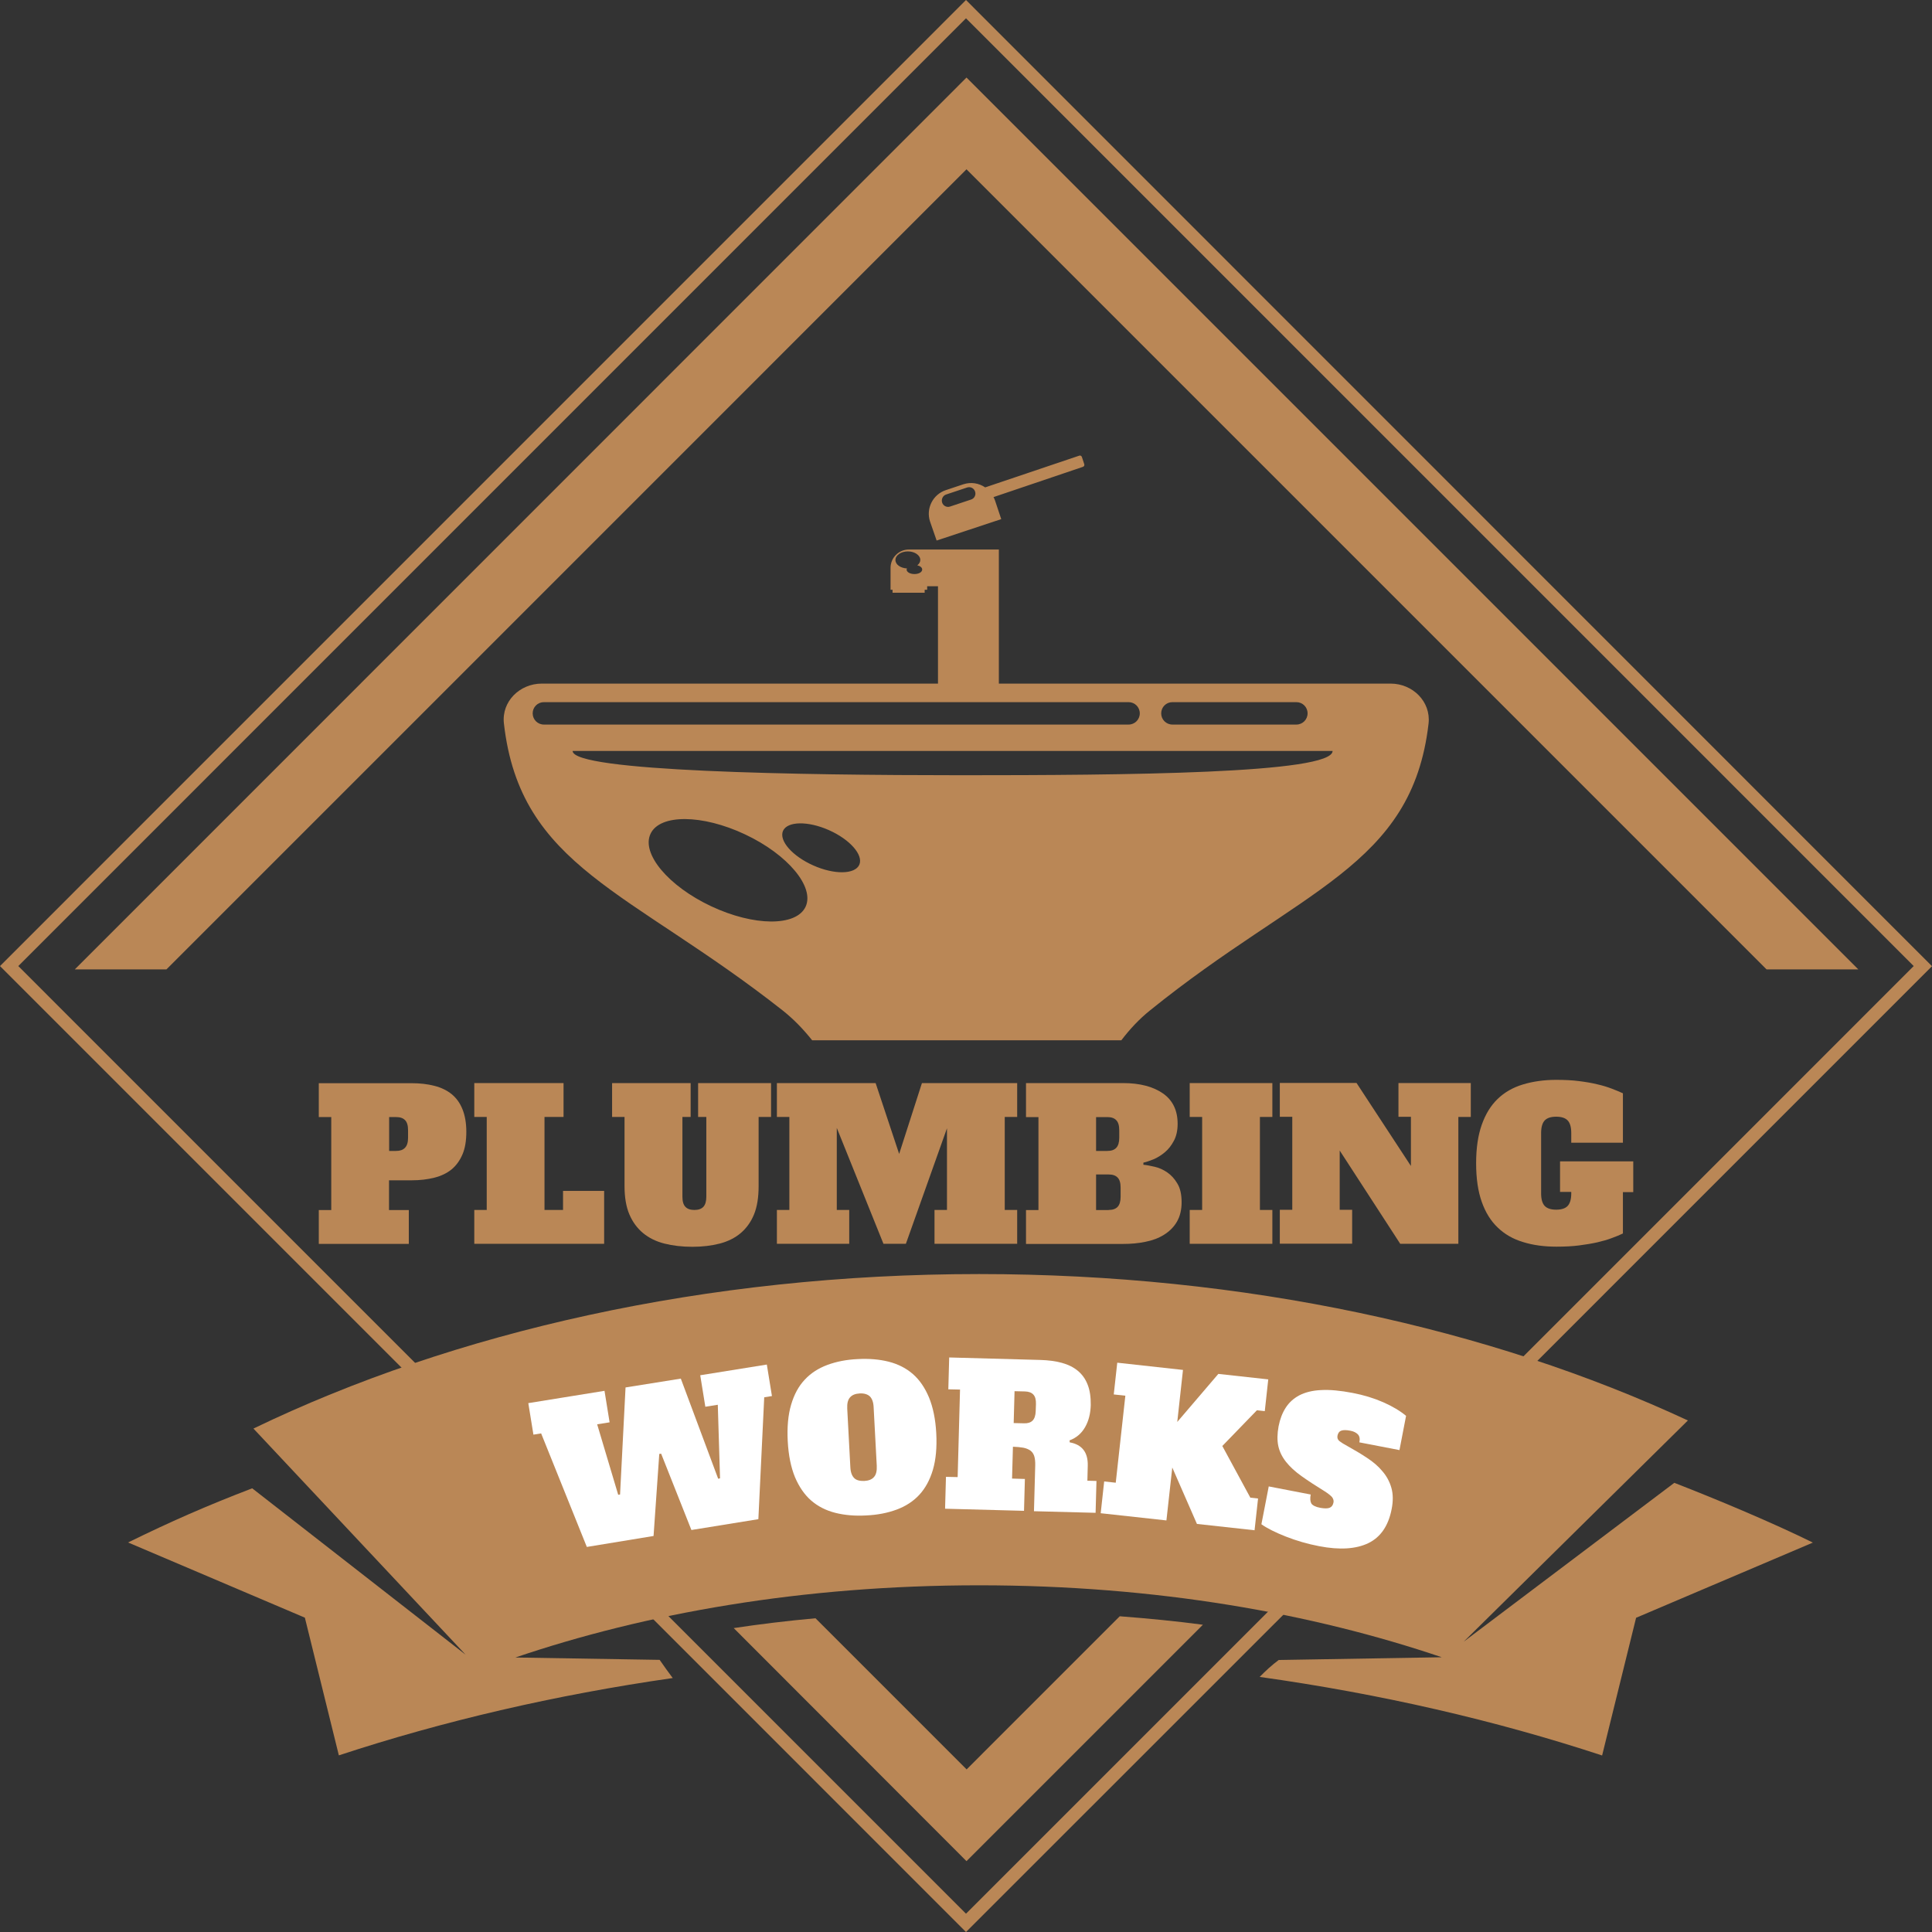 <svg width="100" height="100" viewBox="0 0 100 100" fill="none" xmlns="http://www.w3.org/2000/svg">
<rect x="0" y="0" width="100" height="100" fill="#333333" stroke="none"/>
<path d="M8.615 50.176L50.026 8.763L91.437 50.176H96.186L50.026 4.014L3.872 50.176H8.615Z" fill="#BA8756"/>
<path d="M27.391 76.862C27.784 77.802 27.3 78.511 26.372 78.904L25.934 79.085L26.495 80.431L25.541 80.831L23.853 76.797L25.155 76.249C26.198 75.818 27.017 75.979 27.391 76.862ZM26.405 77.274C26.224 76.842 25.902 76.739 25.432 76.939L25.097 77.081L25.651 78.402L26.005 78.254C26.43 78.073 26.617 77.783 26.405 77.274Z" fill="white"/>
<path d="M29.704 78.337L31.321 77.802L31.476 78.614L28.976 79.439L27.603 75.289L28.582 74.967L29.704 78.337Z" fill="white"/>
<path d="M34.865 76.223C35.084 77.08 34.704 77.873 33.596 78.156C32.487 78.44 31.785 77.963 31.559 77.067L30.838 74.239L31.843 73.981L32.558 76.771C32.7 77.312 32.958 77.525 33.415 77.415C33.873 77.299 34.002 76.984 33.866 76.442L33.151 73.652L34.156 73.394L34.865 76.223Z" fill="white"/>
<path d="M40.148 76.726L39.15 76.906L38.776 75.238C38.641 74.638 38.518 74.02 38.454 73.478L38.319 76.584L37.358 76.752L36.121 73.891C36.276 74.516 36.373 75.051 36.456 75.656L36.675 77.338L35.683 77.512L35.245 73.15L36.534 72.924L37.7 75.727L37.784 72.699L39.079 72.467L40.148 76.726Z" fill="white"/>
<path d="M43.879 75.043C43.989 76.036 43.215 76.396 42.126 76.519L40.728 76.674L40.251 72.324L41.482 72.189C42.648 72.06 43.396 72.279 43.486 73.091C43.544 73.645 43.183 73.974 42.79 74.115C43.286 74.154 43.808 74.341 43.879 75.043ZM41.359 72.936L41.469 73.948L41.849 73.903C42.275 73.858 42.481 73.671 42.442 73.303C42.403 72.943 42.152 72.846 41.656 72.897L41.359 72.936ZM42.816 75.101C42.771 74.663 42.442 74.534 41.998 74.579L41.546 74.631L41.675 75.81L42.049 75.771C42.532 75.713 42.867 75.578 42.816 75.101Z" fill="white"/>
<path d="M45.593 76.216L44.562 76.287L44.259 71.924L45.29 71.853L45.593 76.216Z" fill="white"/>
<path d="M49.73 76.054L48.415 76.093L47.062 72.742C47.126 73.135 47.223 73.715 47.242 74.521L47.287 76.119L46.366 76.151L46.243 71.782L47.532 71.743L48.918 75.101C48.853 74.746 48.75 74.179 48.731 73.477L48.679 71.711L49.607 71.686L49.73 76.054Z" fill="white"/>
<path d="M53.937 72.215L53.383 72.763C53.106 72.518 52.867 72.402 52.519 72.389C51.907 72.37 51.443 72.814 51.411 73.897C51.379 75.044 51.669 75.443 52.275 75.463C52.487 75.469 52.687 75.43 52.874 75.334L52.9 74.341L52.333 74.322L52.255 73.587L53.924 73.632L53.866 75.791C53.409 76.068 52.842 76.223 52.268 76.204C50.954 76.165 50.303 75.347 50.348 73.852C50.387 72.37 51.34 71.59 52.5 71.622C53.119 71.654 53.589 71.893 53.937 72.215Z" fill="white"/>
<path d="M60.078 76.751L58.744 76.597L58.583 73.213L57.629 76.468L56.327 76.319L56.108 71.893L57.139 72.009L57.165 75.63L58.177 72.131L59.253 72.253L59.407 75.888L60.322 72.376L61.302 72.485L60.078 76.751Z" fill="white"/>
<path d="M65.219 75.45C64.955 76.861 64.072 77.57 62.854 77.345C61.643 77.119 61.076 76.159 61.34 74.722C61.604 73.317 62.487 72.602 63.699 72.834C64.916 73.06 65.483 74.013 65.219 75.45ZM62.41 74.922C62.204 76.011 62.435 76.494 62.996 76.597C63.576 76.707 63.95 76.34 64.156 75.244C64.356 74.155 64.143 73.678 63.563 73.575C62.99 73.472 62.609 73.833 62.41 74.922Z" fill="white"/>
<path d="M67.152 76.475L66.759 76.372L66.34 77.989L65.341 77.732L66.437 73.498L67.822 73.859C68.969 74.155 69.459 74.716 69.227 75.599C69.085 76.153 68.737 76.417 68.119 76.533L68.724 78.614L67.597 78.324L67.152 76.475ZM66.939 75.683L67.358 75.792C67.796 75.908 68.08 75.779 68.196 75.328C68.299 74.922 68.112 74.684 67.616 74.555L67.255 74.465L66.939 75.683Z" fill="white"/>
<path d="M70.006 79.052L69.027 78.717L70.445 74.58L71.424 74.915L70.006 79.052ZM71.849 77.132L72.494 79.903L71.36 79.516L70.799 76.855L72.771 75.379L73.802 75.734L71.849 77.132Z" fill="white"/>
<path d="M76.966 77.621L76.302 77.937C76.128 77.589 75.896 77.357 75.574 77.215C75.245 77.067 74.974 77.112 74.865 77.37C74.749 77.621 74.858 77.795 75.393 78.266C76.038 78.846 76.334 79.348 76.005 80.083C75.677 80.824 74.858 81.082 73.86 80.637C73.17 80.328 72.784 79.857 72.597 79.393L73.305 79.084C73.486 79.464 73.744 79.748 74.137 79.922C74.53 80.096 74.852 80.018 74.987 79.716C75.116 79.419 75.026 79.219 74.523 78.781C73.757 78.105 73.589 77.589 73.853 76.996C74.169 76.294 74.974 76.113 75.806 76.487C76.424 76.764 76.766 77.125 76.966 77.621Z" fill="white"/>
<path d="M71.978 35.383H51.701V28.443C51.701 28.443 47.242 28.443 47.042 28.443C46.521 28.443 46.095 28.869 46.095 29.391V30.525H46.198V30.679H47.861V30.525H47.99V30.344H48.55V35.383H28.041C26.901 35.383 25.954 36.311 26.082 37.445C26.927 44.894 32.59 46.067 40.515 52.304C41.082 52.755 41.585 53.277 42.036 53.844H58.041C58.473 53.277 58.956 52.755 59.517 52.304C67.326 45.99 73.086 44.881 73.943 37.445C74.066 36.318 73.125 35.383 71.978 35.383ZM47.332 29.713C47.107 29.713 46.926 29.61 46.926 29.481C46.926 29.462 46.939 29.442 46.946 29.423C46.611 29.404 46.347 29.223 46.347 28.985C46.347 28.74 46.637 28.54 46.991 28.54C47.345 28.54 47.635 28.74 47.635 28.985C47.635 29.094 47.571 29.184 47.481 29.262C47.629 29.294 47.732 29.378 47.732 29.474C47.738 29.61 47.558 29.713 47.332 29.713ZM60.683 36.343H67.1C67.423 36.343 67.68 36.601 67.68 36.923C67.68 37.245 67.423 37.503 67.1 37.503H60.683C60.361 37.503 60.103 37.245 60.103 36.923C60.103 36.601 60.361 36.343 60.683 36.343ZM28.151 37.503C27.829 37.503 27.571 37.245 27.571 36.923C27.571 36.601 27.829 36.343 28.151 36.343H58.415C58.737 36.343 58.995 36.601 58.995 36.923C58.995 37.245 58.737 37.503 58.415 37.503H28.151ZM41.695 46.937C41.211 47.961 39.021 47.949 36.804 46.905C34.588 45.861 33.183 44.179 33.673 43.154C34.156 42.13 36.347 42.143 38.563 43.187C40.78 44.23 42.178 45.912 41.695 46.937ZM44.478 44.759C44.253 45.261 43.189 45.281 42.1 44.797C41.012 44.314 40.309 43.515 40.528 43.006C40.754 42.504 41.817 42.484 42.906 42.968C43.995 43.451 44.697 44.256 44.478 44.759ZM49.736 40.126C41.321 40.126 29.639 39.932 29.639 38.869H68.975C68.975 40.048 58.151 40.126 49.736 40.126Z" fill="#BA8756"/>
<path d="M48.48 27.978L51.824 26.87L51.495 25.884C51.476 25.826 51.45 25.781 51.424 25.73L56.051 24.164C56.109 24.144 56.141 24.086 56.122 24.028L55.999 23.655C55.98 23.597 55.922 23.564 55.864 23.584L50.992 25.227C50.67 25.008 50.264 24.937 49.865 25.066L48.956 25.369C48.28 25.594 47.919 26.322 48.138 26.992L48.48 27.978ZM48.976 25.594L50.058 25.233C50.232 25.175 50.419 25.272 50.471 25.446C50.529 25.62 50.432 25.807 50.258 25.858L49.175 26.219C49.001 26.277 48.815 26.181 48.763 26.007C48.711 25.833 48.808 25.646 48.976 25.594Z" fill="#BA8756"/>
<path d="M21.166 64.385H16.501V62.633H17.146V57.819H16.501V56.066H21.302C21.733 56.066 22.133 56.111 22.481 56.202C22.835 56.292 23.132 56.434 23.377 56.633C23.622 56.833 23.808 57.091 23.937 57.413C24.066 57.735 24.137 58.122 24.137 58.58C24.137 59.043 24.073 59.437 23.937 59.752C23.802 60.068 23.615 60.326 23.377 60.526C23.132 60.725 22.835 60.867 22.481 60.957C22.127 61.047 21.733 61.093 21.302 61.093H20.136V62.633H21.16V64.385H21.166ZM20.503 59.572C20.703 59.572 20.857 59.52 20.96 59.411C21.07 59.301 21.121 59.127 21.121 58.889V58.502C21.121 58.257 21.07 58.083 20.967 57.98C20.864 57.871 20.709 57.819 20.503 57.819H20.142V59.572H20.503Z" fill="#BA8756"/>
<path d="M24.549 56.06H29.169V57.813H28.183V62.627H29.143V61.641H31.27V64.379H24.549V62.627H25.193V57.813H24.549V56.06Z" fill="#BA8756"/>
<path d="M39.266 61.396C39.266 61.976 39.189 62.459 39.028 62.859C38.866 63.252 38.634 63.574 38.338 63.825C38.042 64.076 37.674 64.257 37.255 64.367C36.83 64.476 36.36 64.534 35.838 64.534C35.303 64.534 34.82 64.476 34.388 64.367C33.956 64.257 33.589 64.076 33.286 63.825C32.983 63.574 32.745 63.252 32.577 62.859C32.41 62.466 32.326 61.976 32.326 61.396V57.813H31.682V56.06H35.748V57.813H35.322V61.944C35.322 62.188 35.374 62.362 35.477 62.466C35.58 62.575 35.735 62.627 35.941 62.627C36.147 62.627 36.302 62.575 36.405 62.466C36.508 62.356 36.559 62.182 36.559 61.944V57.813H36.134V56.06H39.91V57.813H39.266V61.396Z" fill="#BA8756"/>
<path d="M40.206 56.06H45.322L46.54 59.727L47.719 56.06H52.649V57.813H52.005V62.627H52.649V64.379H48.37V62.627H49.015V58.4L46.888 64.379H45.728L43.312 58.38V62.627H43.956V64.379H40.212V62.627H40.857V57.813H40.212V56.06H40.206Z" fill="#BA8756"/>
<path d="M53.099 56.06H58.119C58.995 56.06 59.685 56.241 60.194 56.595C60.703 56.95 60.954 57.478 60.954 58.168C60.954 58.509 60.89 58.806 60.761 59.044C60.632 59.289 60.477 59.489 60.29 59.643C60.103 59.798 59.91 59.92 59.71 60.004C59.504 60.088 59.33 60.146 59.182 60.178V60.288C59.337 60.3 59.53 60.339 59.762 60.391C59.987 60.442 60.206 60.539 60.413 60.681C60.619 60.822 60.793 61.009 60.941 61.261C61.089 61.505 61.16 61.828 61.16 62.227C61.16 62.627 61.076 62.962 60.915 63.239C60.754 63.516 60.529 63.735 60.252 63.909C59.975 64.083 59.652 64.205 59.285 64.276C58.918 64.354 58.531 64.386 58.125 64.386H53.106V62.633H53.75V57.82H53.106V56.06H53.099ZM57.313 59.572C57.52 59.572 57.674 59.521 57.777 59.411C57.88 59.302 57.932 59.128 57.932 58.889V58.503C57.932 58.258 57.88 58.084 57.777 57.981C57.674 57.871 57.52 57.82 57.313 57.82H56.733V59.572H57.313ZM57.384 62.627C57.59 62.627 57.745 62.575 57.848 62.466C57.951 62.356 58.003 62.182 58.003 61.944V61.473C58.003 61.228 57.951 61.054 57.848 60.951C57.745 60.842 57.59 60.79 57.384 60.79H56.733V62.633H57.384V62.627Z" fill="#BA8756"/>
<path d="M61.579 56.06H65.857V57.813H65.213V62.627H65.857V64.379H61.579V62.627H62.223V57.813H61.579V56.06Z" fill="#BA8756"/>
<path d="M72.384 56.059H76.128V57.812H75.484V64.378H72.475L69.343 59.552V62.619H69.987V64.372H66.243V62.619H66.888V57.805H66.243V56.053H70.213L73.029 60.351V57.805H72.384V56.059Z" fill="#BA8756"/>
<path d="M80.748 60.113H84.537V61.705H84.002V63.844C83.841 63.921 83.647 64.005 83.428 64.082C83.209 64.166 82.958 64.237 82.681 64.302C82.397 64.366 82.082 64.418 81.734 64.463C81.385 64.508 80.993 64.527 80.567 64.527C79.923 64.527 79.349 64.45 78.834 64.289C78.318 64.134 77.88 63.883 77.526 63.541C77.165 63.2 76.888 62.755 76.695 62.207C76.501 61.66 76.404 60.996 76.404 60.21C76.404 59.43 76.501 58.767 76.695 58.219C76.888 57.671 77.159 57.226 77.519 56.879C77.874 56.537 78.312 56.286 78.827 56.131C79.343 55.976 79.916 55.893 80.548 55.893C80.98 55.893 81.379 55.912 81.727 55.957C82.082 56.002 82.397 56.054 82.681 56.125C82.964 56.189 83.209 56.266 83.428 56.35C83.647 56.434 83.834 56.511 84.002 56.589V59.147H81.328V58.644C81.328 58.335 81.263 58.122 81.141 57.993C81.018 57.864 80.819 57.8 80.548 57.8C80.277 57.8 80.078 57.864 79.955 57.993C79.833 58.122 79.768 58.341 79.768 58.644V61.769C79.768 62.078 79.833 62.291 79.955 62.42C80.078 62.549 80.277 62.613 80.548 62.613C80.819 62.613 81.018 62.549 81.141 62.42C81.263 62.291 81.328 62.072 81.328 61.769V61.692H80.748V60.113Z" fill="#BA8756"/>
<path d="M86.662 76.751L75.76 84.974L87.365 73.523C77.126 68.761 64.433 65.945 50.676 65.945C36.527 65.945 23.499 68.935 13.118 73.942L24.098 85.644L13.054 77.035C10.696 77.937 8.795 78.775 6.63 79.838L15.78 83.73L17.539 90.857C22.925 89.085 28.724 87.731 34.82 86.855C34.588 86.546 34.362 86.23 34.143 85.914L26.675 85.792C33.383 83.517 41.469 82.055 50.676 82.055C59.865 82.055 67.932 83.511 74.626 85.779L66.186 85.921C65.831 86.185 65.509 86.481 65.2 86.797C71.456 87.674 77.403 89.046 82.925 90.863L84.684 83.736L93.834 79.844C91.759 78.82 88.918 77.628 86.662 76.751Z" fill="#BA8756"/>
<path d="M50.026 96.333L62.262 84.096C60.915 83.916 59.472 83.774 57.958 83.658L50.032 91.584L42.21 83.761C40.709 83.897 39.291 84.071 37.977 84.27L50.026 96.333Z" fill="#BA8756"/>
<path d="M30.374 80.069L28.009 74.192L27.61 74.257L27.345 72.626L31.289 71.989L31.553 73.619L30.909 73.722L31.998 77.369L32.094 77.356L32.378 71.814L35.239 71.357L37.172 76.538L37.269 76.519L37.153 72.71L36.508 72.813L36.244 71.183L39.691 70.629L39.956 72.259L39.556 72.324L39.253 78.632L35.787 79.193L34.221 75.243L34.124 75.255L33.828 79.502L30.374 80.069Z" fill="white"/>
<path d="M48.461 74.186C48.499 74.921 48.441 75.552 48.287 76.075C48.132 76.596 47.9 77.028 47.584 77.37C47.269 77.711 46.876 77.963 46.412 78.136C45.941 78.31 45.419 78.413 44.833 78.439C44.253 78.472 43.718 78.426 43.235 78.304C42.752 78.182 42.333 77.969 41.985 77.666C41.637 77.363 41.36 76.957 41.147 76.455C40.941 75.952 40.812 75.333 40.773 74.592C40.735 73.864 40.793 73.233 40.947 72.711C41.102 72.183 41.334 71.751 41.65 71.416C41.965 71.074 42.358 70.823 42.822 70.649C43.293 70.475 43.815 70.372 44.401 70.346C44.981 70.314 45.516 70.359 45.999 70.481C46.482 70.604 46.901 70.816 47.249 71.119C47.597 71.422 47.874 71.828 48.087 72.337C48.293 72.84 48.422 73.458 48.461 74.186ZM44.736 76.654C44.962 76.641 45.129 76.577 45.239 76.448C45.348 76.326 45.394 76.132 45.381 75.868L45.219 72.833C45.207 72.569 45.136 72.389 45.02 72.273C44.897 72.163 44.723 72.112 44.498 72.124C44.272 72.137 44.105 72.202 43.995 72.331C43.886 72.453 43.84 72.646 43.853 72.911L44.014 75.946C44.027 76.21 44.098 76.39 44.214 76.506C44.33 76.622 44.511 76.661 44.736 76.654Z" fill="white"/>
<path d="M52.384 76.531L53.048 76.551L53.003 78.2L48.917 78.091L48.963 76.441L49.568 76.454L49.691 71.924L49.085 71.911L49.13 70.262L53.847 70.391C54.253 70.403 54.627 70.449 54.955 70.539C55.284 70.629 55.561 70.764 55.786 70.951C56.012 71.138 56.179 71.37 56.295 71.666C56.411 71.956 56.463 72.311 56.457 72.73C56.444 73.174 56.347 73.555 56.16 73.877C55.973 74.199 55.709 74.424 55.361 74.553L55.368 74.656C56.012 74.772 56.321 75.178 56.302 75.868L56.283 76.641L56.753 76.654L56.708 78.303L53.518 78.22L53.583 75.855C53.589 75.655 53.57 75.488 53.531 75.365C53.492 75.243 53.422 75.146 53.325 75.075C53.228 75.011 53.106 74.959 52.964 74.933C52.816 74.908 52.642 74.888 52.429 74.882L52.384 76.531ZM53.003 73.67C53.196 73.677 53.344 73.632 53.447 73.529C53.544 73.432 53.602 73.264 53.608 73.039L53.621 72.678C53.628 72.453 53.583 72.285 53.486 72.182C53.389 72.079 53.248 72.027 53.054 72.021L52.513 72.008L52.468 73.658L53.003 73.67Z" fill="white"/>
<path d="M65.058 72.995L63.267 74.844L64.717 77.518L65.117 77.563L64.936 79.206L61.953 78.878L60.677 75.959L60.374 78.697L56.972 78.324L57.152 76.68L57.751 76.745L58.248 72.241L57.648 72.176L57.829 70.533L61.231 70.907L60.935 73.6L63.061 71.113L65.645 71.397L65.465 73.04L65.058 72.995Z" fill="white"/>
<path d="M68.344 78.046C68.563 78.084 68.725 78.084 68.828 78.039C68.931 77.994 68.995 77.904 69.021 77.769C69.04 77.678 69.014 77.588 68.957 77.504C68.892 77.421 68.757 77.311 68.544 77.176C68.093 76.899 67.7 76.641 67.365 76.402C67.03 76.164 66.766 75.919 66.566 75.668C66.366 75.416 66.231 75.146 66.166 74.85C66.102 74.553 66.108 74.212 66.179 73.825C66.25 73.458 66.373 73.135 66.547 72.865C66.721 72.594 66.953 72.382 67.255 72.221C67.558 72.066 67.932 71.969 68.383 71.95C68.834 71.924 69.375 71.976 70.013 72.098C70.587 72.208 71.115 72.369 71.598 72.581C72.082 72.794 72.475 73.032 72.778 73.284L72.436 75.056L70.361 74.656C70.4 74.463 70.368 74.328 70.278 74.237C70.187 74.147 70.065 74.089 69.91 74.057C69.691 74.012 69.53 74.012 69.427 74.05C69.317 74.089 69.253 74.179 69.227 74.315C69.208 74.424 69.24 74.521 69.33 74.592C69.421 74.663 69.562 74.753 69.755 74.856C70.116 75.056 70.451 75.255 70.761 75.462C71.076 75.668 71.341 75.893 71.553 76.151C71.772 76.402 71.927 76.692 72.017 77.008C72.108 77.324 72.114 77.698 72.03 78.117C71.863 78.974 71.463 79.56 70.832 79.869C70.2 80.178 69.343 80.236 68.28 80.03C67.674 79.914 67.101 79.747 66.559 79.534C66.018 79.321 65.593 79.109 65.29 78.896L65.67 76.937L67.842 77.356C67.803 77.556 67.816 77.71 67.874 77.82C67.938 77.917 68.093 78.001 68.344 78.046Z" fill="white"/>
<path d="M67.732 81.32L50 99.053L33.563 82.615C33.331 82.706 33.093 82.783 32.848 82.847L50 100.001L68.447 81.559C68.209 81.481 67.97 81.398 67.732 81.32Z" fill="#BA8756"/>
<path d="M50 0L0 50.003L23.434 73.439C23.595 73.278 23.75 73.123 23.911 72.969L0.947 50.003L50 0.947L99.053 50.003L77.983 71.074C78.196 71.177 78.409 71.28 78.621 71.39L100 50.01L50 0Z" fill="#BA8756"/>
</svg>

